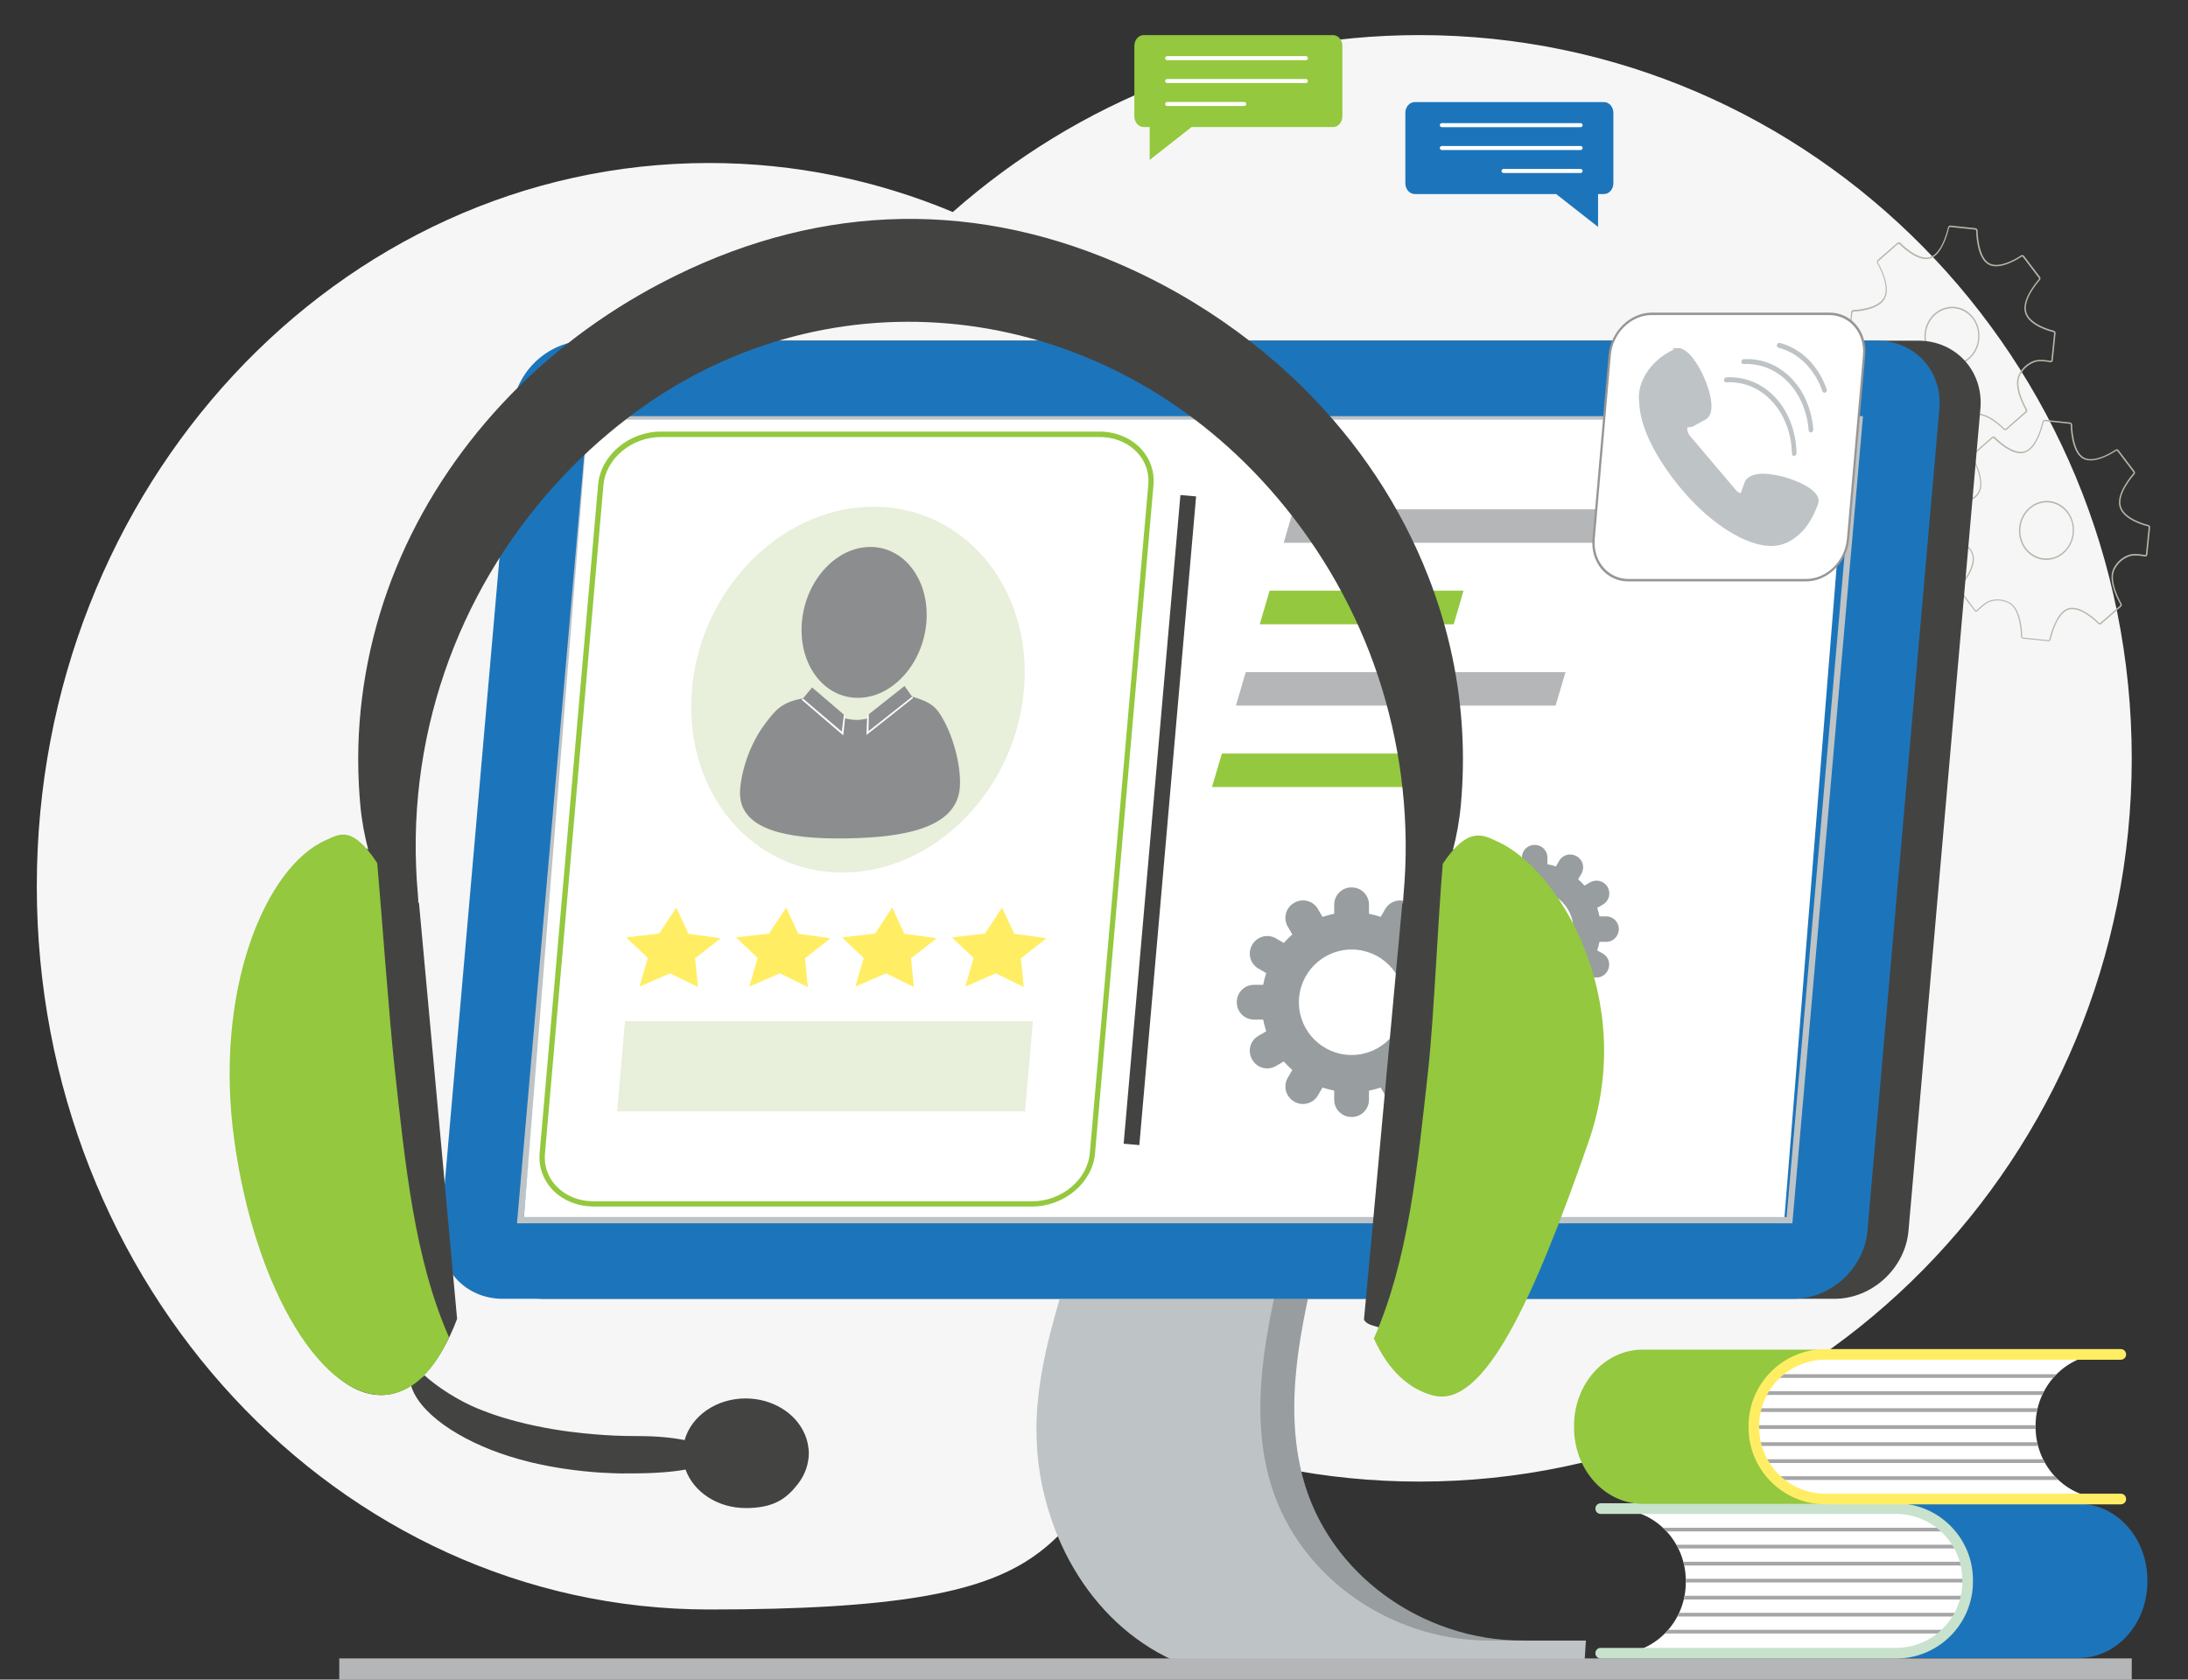 <?xml version="1.0" encoding="UTF-8"?>
<svg id="Layer_1" data-name="Layer 1" xmlns="http://www.w3.org/2000/svg" xmlns:xlink="http://www.w3.org/1999/xlink" version="1.1" viewBox="0 0 2057.3 1579.6">
  <rect x="0" y="0" width="2057.3" height="1579.6" fill="#333333" stroke="none"/>
  <defs>
    <style>
      .cls-1 {
        fill: #f6f6f7;
      }

      .cls-1, .cls-2, .cls-3, .cls-4, .cls-5, .cls-6, .cls-7, .cls-8, .cls-9, .cls-10, .cls-11, .cls-12, .cls-13, .cls-14, .cls-15 {
        stroke-width: 0px;
      }

      .cls-2 {
        fill: #b5b6b8;
      }

      .cls-3 {
        fill: #a6a6a8;
      }

      .cls-16 {
        clip-path: url(#clippath);
      }

      .cls-17, .cls-11 {
        fill: #fff;
      }

      .cls-18 {
        clip-path: url(#clippath-1);
      }

      .cls-4 {
        fill: #94c83e;
      }

      .cls-5 {
        fill: #1c75bb;
      }

      .cls-6 {
        fill: #434442;
      }

      .cls-7 {
        fill: #ffee64;
      }

      .cls-8 {
        fill: #8c8d8f;
      }

      .cls-9 {
        fill: #989da0;
      }

      .cls-10 {
        fill: #b0b9a8;
      }

      .cls-19 {
        display: none;
      }

      .cls-12 {
        fill: #e8efda;
      }

      .cls-13 {
        fill: #979695;
      }

      .cls-14 {
        fill: #c8e2cd;
      }

      .cls-15 {
        fill: #bec3c6;
      }
    </style>
    <clipPath id="clippath">
      <path class="cls-11" d="M1585.1,1486.7v1.4c0,34.4-25.1,62.8-57.5,66.8h257.2c36.1,0,65.3-30.1,65.3-67.3v-1.4c0-37.2-29.2-67.3-65.3-67.3h-260.3v.7c33.9,2.5,60.6,31.6,60.6,67.1Z"/>
    </clipPath>
    <clipPath id="clippath-1">
      <path class="cls-11" d="M1914,1342v-1.4c0-34.4,25.1-62.8,57.5-66.8h-257.2c-36.1,0-65.3,30.1-65.3,67.3v1.4c0,37.2,29.2,67.3,65.3,67.3h260.3v-.7c-33.9-2.5-60.6-31.6-60.6-67.1Z"/>
    </clipPath>
  </defs>
  <path class="cls-1" d="M1334.7,33c-167.9,0-321.3,62.7-438.8,166.4-71-29.7-148.3-46.1-229.1-46.1-349.2,0-632.2,304.5-632.2,680.2s283.1,680.2,632.2,680.2,306.1-64,417.5-169.5c77.4,31.7,161.9,49.2,250.4,49.2,369.9,0,669.7-304.5,669.7-680.2S1704.6,33,1334.7,33Z"/>
  <path class="cls-10" d="M1994.7,570.1c0,.1-.2.3-.3.4l-18.8,16.4c-.8.6-2,.5-2.7-.2-.2-.2-16.4-17-28-13.3-3.4,1.1-6.6,4.1-9.5,8.9-4.9,8.2-7.2,18.9-7.2,19-.2,1-1.2,1.8-2.1,1.8l-24-2.5c-1-.2-1.8-1.1-1.8-2.2,0-.2-.3-24.6-10.8-30.7-5.6-3.2-12.1-3.9-18.2-1.9-4.9,1.6-11.8,8.8-11.9,8.9-.4.4-.8.6-1.3.6-.5,0-1-.2-1.3-.6l-15.2-19.9c-.6-.9-.5-2.2.2-2.9,0,0,4.1-4.5,7.6-10.4,3.3-5.4,6.8-13.3,5-19.7h0c-3.4-12.5-25.6-17.6-25.8-17.7-1-.2-1.7-1.2-1.7-2.3l2.6-25.7c.2-1.2,1.1-1.9,2.1-1.9.2,0,23-.5,28.8-11.9,5.8-11.4-6.3-31.9-6.4-32.1-.5-.9-.4-2.2.3-2.9l18.8-16.4c.8-.6,2-.5,2.7.2.2.2,16.4,17.1,28,13.3,3.4-1.1,6.6-4.1,9.5-8.9,4.9-8.2,7.2-18.8,7.2-18.9.2-1,1.2-1.8,2.1-1.8l24,2.5c1,.2,1.8,1.2,1.8,2.2,0,.2.2,24.6,10.8,30.7,10.6,6.1,29.8-7.1,30-7.3.8-.6,2-.4,2.7.3l15.2,20c.6.9.5,2.2-.2,2.9,0,0-4.1,4.5-7.7,10.5-3.3,5.4-6.8,13.2-5,19.6,3.4,12.3,25.6,17.5,25.8,17.5,1,.2,1.7,1.2,1.7,2.3l-2.6,25.7c-.2,1.2-1.2,1.9-2.2,1.7,0,0-9.4-1.9-14.3-.3-6.1,2-11.2,6.4-14.3,12.5-5.8,11.4,6.4,31.9,6.5,32.1.4.7.4,1.7,0,2.5ZM1934.4,581.6c3-5,6.4-8.2,10.1-9.4,12.2-4,28.5,12.9,29.2,13.6.3.3.8.3,1.2,0l18.7-16.4s0,0,0-.1c.2-.3.2-.8,0-1.1-.5-.9-12.6-21.3-6.5-33.4,3.2-6.4,8.6-11.1,15-13.1,5.2-1.7,14.5.2,14.9.3.3,0,.7-.2.7-.5l2.6-25.6c0-.4-.3-.8-.7-.9-.9-.2-23.1-5.4-26.7-18.4-1.5-5.5.2-12.5,5.2-20.7,3.6-6.1,7.8-10.6,7.8-10.7.3-.3.3-.9,0-1.2l-15.1-19.9c-.2-.3-.8-.3-1.1-.1-.8.6-20.1,13.7-31.3,7.3-11.2-6.4-11.4-30.8-11.4-31.8,0-.4-.4-.9-.7-.9l-23.9-2.5c-.3,0-.8.4-.9.8,0,.1-2.3,11-7.4,19.4-3,5-6.4,8.2-10.2,9.4-12.2,4-28.5-12.9-29.2-13.6-.3-.3-.8-.3-1.2,0l-18.7,16.4s0,0,0,.1c-.2.3-.2.8,0,1.1.5.9,12.6,21.4,6.5,33.4-6.1,12-28.9,12.5-29.8,12.6-.4,0-.8.4-.9.8l-2.6,25.6c0,.4.3.8.7.9.9.2,23.1,5.4,26.7,18.5l-.5.3.6-.2c1.5,5.5-.2,12.5-5.2,20.8-3.6,6-7.8,10.6-7.8,10.6-.3.3-.3.9,0,1.2l15.1,19.9c0,0,.2.2.4.2.2,0,.3,0,.5-.2.3-.3,7.2-7.5,12.4-9.2,6.4-2.1,13.2-1.4,19.1,2,11.2,6.4,11.4,30.7,11.4,31.8,0,.4.4.9.8.9l23.9,2.5c.3,0,.8-.4.9-.8,0-.1,2.3-11,7.4-19.4ZM1946,513.7c-3.4,5.6-8.5,9.8-14.5,11.7-13.7,4.5-28.1-3.8-32.1-18.5-2.1-7.7-1-16.1,3.1-22.9,3.4-5.6,8.5-9.7,14.5-11.7,13.7-4.5,28.1,3.8,32.1,18.5,2.1,7.7,1,16.1-3.1,22.9ZM1903.6,484.7c-3.9,6.5-5,14.5-3,21.8,3.8,13.9,17.6,21.8,30.6,17.6,5.7-1.8,10.6-5.8,13.8-11.1,3.9-6.5,5-14.5,3-21.8-3.8-13.9-17.6-21.8-30.6-17.6-5.7,1.8-10.6,5.8-13.8,11.1Z"/>
  <path class="cls-10" d="M1905.8,387.4c0,.1-.2.3-.3.4l-18.8,16.4c-.8.6-2,.5-2.7-.2-.2-.2-16.4-17-28-13.3-3.4,1.1-6.6,4.1-9.5,8.9-4.9,8.2-7.2,18.9-7.2,19-.2,1-1.2,1.8-2.1,1.8l-24-2.5c-1-.2-1.8-1.1-1.8-2.2,0-.2-.3-24.6-10.8-30.7-5.6-3.2-12.1-3.9-18.2-1.9-4.9,1.6-11.8,8.8-11.9,8.9-.4.4-.8.6-1.3.6-.5,0-1-.2-1.3-.6l-15.2-19.9c-.6-.9-.5-2.2.2-2.9,0,0,4.1-4.5,7.6-10.4,3.3-5.4,6.8-13.3,5-19.7h0c-3.4-12.5-25.6-17.6-25.8-17.7-1-.2-1.7-1.2-1.7-2.3l2.6-25.7c.2-1.2,1.1-1.9,2.1-1.9.2,0,23-.5,28.8-11.9,5.8-11.4-6.3-31.9-6.4-32.1-.5-.9-.4-2.2.3-2.9l18.8-16.4c.8-.6,2-.5,2.7.2.2.2,16.4,17.1,28,13.3,3.4-1.1,6.6-4.1,9.5-8.9,4.9-8.2,7.2-18.8,7.2-18.9.2-1,1.2-1.8,2.1-1.8l24,2.5c1,.2,1.8,1.2,1.8,2.2,0,.2.2,24.6,10.8,30.7,10.6,6.1,29.8-7.1,30-7.3.8-.6,2-.4,2.7.3l15.2,20c.6.9.5,2.2-.2,2.9,0,0-4.1,4.5-7.7,10.5-3.3,5.4-6.8,13.2-5,19.6,3.4,12.3,25.6,17.5,25.8,17.5,1,.2,1.7,1.2,1.7,2.3l-2.6,25.7c-.2,1.2-1.2,1.9-2.2,1.7,0,0-9.5-1.9-14.3-.3-6.1,2-11.2,6.4-14.3,12.5-5.8,11.4,6.4,31.9,6.5,32.1.4.7.4,1.7,0,2.5ZM1845.5,399c3-5,6.4-8.2,10.1-9.4,12.2-4,28.5,12.9,29.2,13.6.3.3.8.3,1.2,0l18.7-16.4s0,0,0-.1c.2-.3.2-.8,0-1.1-.5-.9-12.6-21.3-6.5-33.4,3.2-6.4,8.6-11.1,15-13.1,5.2-1.7,14.5.2,14.9.3.3,0,.7-.2.7-.5l2.6-25.6c0-.4-.3-.8-.7-.9-.9-.2-23.1-5.4-26.7-18.4-1.5-5.5.2-12.5,5.2-20.7,3.6-6.1,7.8-10.6,7.8-10.7.3-.3.3-.9,0-1.2l-15.1-19.9c-.2-.3-.8-.3-1.1-.1-.8.6-20.1,13.7-31.3,7.3-11.2-6.4-11.4-30.8-11.4-31.8,0-.4-.4-.9-.7-.9l-23.9-2.5c-.3,0-.8.4-.9.8,0,.1-2.3,11-7.4,19.4-3,5-6.4,8.2-10.2,9.4-12.2,4-28.5-12.9-29.2-13.6-.3-.3-.8-.3-1.2,0l-18.7,16.4s0,0,0,.1c-.2.3-.2.8,0,1.1.5.9,12.6,21.4,6.5,33.4-6.1,12-28.9,12.5-29.8,12.6-.4,0-.8.4-.9.8l-2.6,25.6c0,.4.3.8.7.9.9.2,23.1,5.4,26.7,18.5l-.5.3.6-.2c1.5,5.5-.2,12.5-5.2,20.8-3.6,6-7.8,10.6-7.8,10.6-.3.3-.3.9,0,1.2l15.1,19.9c0,0,.2.2.4.2.2,0,.3,0,.5-.2.3-.3,7.2-7.5,12.4-9.2,6.4-2.1,13.2-1.4,19.1,2,11.2,6.4,11.4,30.7,11.4,31.8,0,.4.4.9.8.9l23.9,2.5c.3,0,.8-.4.9-.8,0-.1,2.3-11,7.4-19.4ZM1857.1,331.1c-3.4,5.6-8.5,9.8-14.5,11.7-13.7,4.5-28.1-3.8-32.1-18.5-2.1-7.7-1-16.1,3.1-22.9,3.4-5.6,8.5-9.7,14.5-11.7,13.7-4.5,28.1,3.8,32.1,18.5,2.1,7.7,1,16.1-3.1,22.9ZM1814.7,302.1c-3.9,6.5-5,14.5-3,21.8,3.8,13.9,17.6,21.8,30.6,17.6,5.7-1.8,10.6-5.8,13.8-11.1,3.9-6.5,5-14.5,3-21.8-3.8-13.9-17.6-21.8-30.6-17.6-5.7,1.8-10.6,5.8-13.8,11.1Z"/>
  <g>
    <path class="cls-6" d="M511.2,1221.5h1213.7c35.3,0,66.5-28.6,69.6-64l67.6-773.1c3.1-35.3-23-64-58.4-64H590c-35.3,0-66.5,28.6-69.6,64l-67.6,773.1c-3.1,35.3,23,64,58.4,64Z"/>
    <path class="cls-9" d="M1006.4,1345.5c-.1-65.7,23.7-126.7,43.1-194.8,27.3-96.2,50.7-193.4,76.2-290h181.1c-18.5,88.8-37.1,177.6-55.6,266.4-17.5,84-48.8,175.3-26.5,261.3,23.9,92,112.8,154.5,206.7,154.5l41.7.8,11.1,29.6s-267.8,5.5-268.2,5.5c-93.8,0-166-63.5-195.4-149.8-10-29.1-14-56.7-14-83.5Z"/>
    <path class="cls-15" d="M974.5,1345.5c-.1-65.7,23.7-126.7,43.1-194.8,27.3-96.2,50.7-193.4,76.2-290h181.1c-18.5,88.8-37.1,177.6-55.6,266.4-17.5,84-48.8,175.3-26.5,261.3,23.9,92,112.8,154.5,206.7,154.5h91.7l-2.4,35.9h-304.8c-93.8,0-166-63.5-195.4-149.8-10-29.1-14-56.7-14-83.5Z"/>
    <path class="cls-5" d="M472.6,1221.5h1213.7c35.3,0,66.5-28.6,69.6-64l67.6-773.1c3.1-35.3-23-64-58.4-64H551.5c-35.3,0-66.5,28.6-69.6,64l-67.6,773.1c-3.1,35.3,23,64,58.4,64Z"/>
    <path class="cls-15" d="M1685.3,1150.5H486.1l66.4-759.1h1199.2l-66.4,759.1ZM492.6,1144.6h1187.3l65.4-747.3H557.9l-65.4,747.3Z"/>
    <polygon class="cls-11" points="492.6 1144.6 552.7 394.7 1738 394.7 1677.9 1144.6 492.6 1144.6"/>
    <rect class="cls-6" x="784.1" y="763.6" width="612.4" height="14.8" transform="translate(227.5 1790.2) rotate(-85)"/>
    <g>
      <path class="cls-9" d="M1362.6,926.2h-8.6c-.7-3.8-1.7-7.4-2.9-11l7.4-4.3c7.8-4.5,10.4-14.4,5.9-22.2l-.2-.3c-4.5-7.8-14.4-10.4-22.2-5.9l-7.4,4.3c-2.5-2.8-5.2-5.5-8-8l4.3-7.4c4.5-7.8,1.8-17.7-5.9-22.2l-.3-.2c-7.8-4.5-17.7-1.8-22.2,5.9l-4.3,7.4c-3.6-1.2-7.2-2.2-11-2.9v-8.6c0-9-7.3-16.2-16.2-16.2h-.3c-9,0-16.2,7.3-16.2,16.2v8.6c-3.8.7-7.4,1.7-11,2.9l-4.3-7.4c-4.5-7.8-14.4-10.4-22.2-5.9l-.3.2c-7.8,4.5-10.4,14.4-5.9,22.2l4.3,7.4c-2.8,2.5-5.5,5.2-8,8l-7.4-4.3c-7.8-4.5-17.7-1.8-22.2,5.9l-.2.3c-4.5,7.8-1.8,17.7,5.9,22.2l7.4,4.3c-1.2,3.6-2.2,7.2-2.9,11h-8.6c-9,0-16.2,7.3-16.2,16.2v.3c0,9,7.3,16.2,16.2,16.2h8.6c.7,3.8,1.7,7.4,2.9,11l-7.4,4.3c-7.8,4.5-10.4,14.4-5.9,22.2l.2.3c4.5,7.8,14.4,10.4,22.2,5.9l7.4-4.3c2.5,2.8,5.2,5.5,8,8l-4.3,7.4c-4.5,7.8-1.8,17.7,5.9,22.2l.3.2c7.8,4.5,17.7,1.8,22.2-5.9l4.3-7.4c3.6,1.2,7.2,2.2,11,2.9v8.6c0,9,7.3,16.2,16.2,16.2h.3c9,0,16.2-7.3,16.2-16.2v-8.6c3.8-.7,7.4-1.7,11-2.9l4.3,7.4c4.5,7.8,14.4,10.4,22.2,5.9l.3-.2c7.8-4.5,10.4-14.4,5.9-22.2l-4.3-7.4c2.8-2.5,5.5-5.2,8-8l7.4,4.3c7.8,4.5,17.7,1.8,22.2-5.9l.2-.3c4.5-7.8,1.8-17.7-5.9-22.2l-7.4-4.3c1.2-3.6,2.2-7.2,2.9-11h8.6c9,0,16.2-7.3,16.2-16.2v-.3c0-9-7.3-16.2-16.2-16.2ZM1270.9,993.5c-28.1,0-50.9-22.8-50.9-50.9s22.8-50.9,50.9-50.9,50.9,22.8,50.9,50.9-22.8,50.9-50.9,50.9Z"/>
      <path class="cls-9" d="M1270.9,994.8c-28.8,0-52.2-23.4-52.2-52.2s23.4-52.2,52.2-52.2,52.2,23.4,52.2,52.2-23.4,52.2-52.2,52.2ZM1270.9,893c-27.3,0-49.6,22.2-49.6,49.6s22.2,49.6,49.6,49.6,49.6-22.2,49.6-49.6-22.2-49.6-49.6-49.6Z"/>
    </g>
    <g>
      <g>
        <path class="cls-9" d="M1510.2,861.8h-6.3c-.5-2.8-1.3-5.4-2.1-8l5.4-3.1c5.7-3.3,7.7-10.6,4.4-16.3v-.2c-3.4-5.7-10.7-7.7-16.4-4.4l-5.4,3.1c-1.8-2.1-3.8-4.1-5.9-5.9l3.1-5.4c3.3-5.7,1.3-13-4.4-16.3h-.2c-5.7-3.4-13-1.5-16.3,4.2l-3.1,5.4c-2.6-.9-5.3-1.6-8-2.1v-6.3c0-6.6-5.3-11.9-11.9-11.9h-.2c-6.6,0-11.9,5.3-11.9,11.9v6.3c-2.8.5-5.4,1.3-8,2.1l-3.1-5.4c-3.3-5.7-10.6-7.7-16.3-4.4h-.2c-5.7,3.4-7.7,10.7-4.4,16.4l3.1,5.4c-2.1,1.8-4.1,3.8-5.9,5.9l-5.4-3.1c-5.7-3.3-13-1.3-16.3,4.4v.2c-3.4,5.7-1.5,13,4.2,16.3l5.4,3.1c-.9,2.6-1.6,5.3-2.1,8h-6.3c-6.6,0-11.9,5.3-11.9,11.9v.2c0,6.6,5.3,11.9,11.9,11.9h6.3c.5,2.8,1.3,5.4,2.1,8l-5.4,3.1c-5.7,3.3-7.7,10.6-4.4,16.3v.2c3.4,5.7,10.7,7.7,16.4,4.4l5.4-3.1c1.8,2.1,3.8,4.1,5.9,5.9l-3.1,5.4c-3.3,5.7-1.3,13,4.4,16.3h.2c5.7,3.4,13,1.5,16.3-4.2l3.1-5.4c2.6.9,5.3,1.6,8,2.1v6.3c0,6.6,5.3,11.9,11.9,11.9h.2c6.6,0,11.9-5.3,11.9-11.9v-6.3c2.8-.5,5.4-1.3,8-2.1l3.1,5.4c3.3,5.7,10.6,7.7,16.3,4.4h.2c5.7-3.4,7.7-10.7,4.4-16.4l-3.1-5.4c2.1-1.8,4.1-3.8,5.9-5.9l5.4,3.1c5.7,3.3,13,1.3,16.3-4.4v-.2c3.4-5.7,1.5-13-4.2-16.3l-5.4-3.1c.9-2.6,1.6-5.3,2.1-8h6.3c6.6,0,11.9-5.3,11.9-11.9v-.2c0-6.6-5.3-11.9-11.9-11.9ZM1443,911.2c-20.6,0-37.3-16.7-37.3-37.3s16.7-37.3,37.3-37.3,37.3,16.7,37.3,37.3-16.7,37.3-37.3,37.3Z"/>
        <path class="cls-9" d="M1443,911.4c-20.7,0-37.5-16.8-37.5-37.5s16.8-37.5,37.5-37.5,37.5,16.8,37.5,37.5-16.8,37.5-37.5,37.5ZM1443,836.8c-20.5,0-37.1,16.6-37.1,37.1s16.6,37.1,37.1,37.1,37.1-16.6,37.1-37.1-16.6-37.1-37.1-37.1Z"/>
      </g>
      <path class="cls-9" d="M1443,912.1c-21.1,0-38.3-17.2-38.3-38.3s17.2-38.3,38.3-38.3,38.3,17.2,38.3,38.3-17.2,38.3-38.3,38.3ZM1443,837.5c-20,0-36.4,16.3-36.4,36.4s16.3,36.4,36.4,36.4,36.4-16.3,36.4-36.4-16.3-36.4-36.4-36.4Z"/>
    </g>
    <g>
      <polygon class="cls-2" points="1581.5 510.5 1207 510.5 1216.2 479 1590.8 479 1581.5 510.5"/>
      <polygon class="cls-4" points="1366.9 587.1 1184.5 587.1 1193.8 555.5 1376.1 555.5 1366.9 587.1"/>
      <polygon class="cls-2" points="1462.7 663.6 1162.1 663.6 1171.3 632.1 1472 632.1 1462.7 663.6"/>
      <polygon class="cls-4" points="1341.7 740.2 1139.6 740.2 1148.9 708.7 1350.9 708.7 1341.7 740.2"/>
    </g>
  </g>
  <rect class="cls-2" x="319" y="1559.7" width="1685.4" height="20.9"/>
  <g>
    <g>
      <g>
        <path class="cls-11" d="M1698.2,545.7h-167.1c-19.9,0-34.5-17.4-32.7-38.8l15.1-172.8c1.9-21.4,19.5-38.8,39.5-38.8h167.1c19.9,0,34.5,17.4,32.7,38.8l-15.1,172.8c-1.9,21.4-19.5,38.8-39.5,38.8Z"/>
        <path class="cls-13" d="M1698.1,546.8h-167.1c-20.5,0-35.6-17.9-33.6-40l15.1-172.8c1.9-22.1,20.2-40,40.6-40h167.1c20.5,0,35.6,17.9,33.6,40l-15.1,172.8c-1.9,22.1-20.2,40-40.6,40ZM1552.9,296.3c-19.3,0-36.5,16.9-38.3,37.7l-15.1,172.8c-1.8,20.8,12.4,37.7,31.7,37.7h167.1c19.3,0,36.5-16.9,38.3-37.7l15.1-172.8c1.8-20.8-12.4-37.7-31.7-37.7h-167.1Z"/>
      </g>
      <path class="cls-15" d="M1574,328.5l-4,2.2c-.1,0-.3.2-.5.3-6,3.2-10.4,6.7-15.3,11.9-3.2,3.4-5.8,7.1-7.9,11-4.3,7.9-6.1,16.4-5,23.9.3,22.8,15.2,53.3,40.9,83.6,24.2,28.5,53.6,48.3,76.7,51.6,2.3.3,4.4.5,6.4.5h0c7.1,0,13.6-1.9,19.8-5.9,9.7-6.2,16.6-14.9,22.2-28.2,0-.2.2-.4.3-.7l.9-2.3c.4-1,.7-1.8.7-1.8,0-.2.1-.3.2-.5,1.9-5-.8-10.1-7.9-15-5.3-3.7-12.9-7.1-21.2-9.7-8.3-2.5-16.5-3.9-23.2-3.9s-14.6,2.6-16.5,7.7c0,0-.8,2.1-1.7,4.6,0,.1-.1.3-.1.4l-2.1,5.7c-1.8-.5-3.3-1.5-4.5-3l-43.4-51.2c-1.7-2.1-2.5-4.8-2.3-7.7.3,0,.7-.2,1-.3,1.8.2,3.4-.1,4.6-.8l7.3-4c2-1.1,3.6-2,3.8-2.1.2,0,.4-.2.5-.3,9.7-5.3,5.1-25-1.7-40.2-2-4.5-12.7-26.9-24.1-26.9s-2.8.3-4,1c0,0-.1,0-.2.1Z"/>
    </g>
    <g>
      <path class="cls-15" d="M1702.6,406.7c-1,0-1.9-.8-2-1.9-2.9-37.3-29.2-64.1-61.2-62.4-1.2,0-2.1-.9-2.1-2.2,0-1.3,1.1-2.4,2.3-2.4,34.1-1.9,62.3,26.5,65.4,66.2,0,1.3-.8,2.5-2,2.7-.1,0-.3,0-.4,0Z"/>
      <path class="cls-15" d="M1715.4,369.3c-.8,0-1.6-.5-1.8-1.3-7.2-20.8-22.6-36.2-41.4-41-1.1-.3-1.7-1.5-1.4-2.8.4-1.3,1.6-2,2.7-1.7,20,5.2,36.5,21.5,44.1,43.6.4,1.2-.2,2.5-1.3,3.1-.3.1-.6.2-.9.2Z"/>
      <path class="cls-15" d="M1686.9,428.9c-1.1,0-1.9-.9-2-2.1-.9-39.7-28.1-69.2-61.8-67.2-1.2,0-2.1-.9-2.1-2.2,0-1.3,1.1-2.4,2.3-2.5,35.9-2.1,65,29.1,65.9,71.3,0,1.3-.9,2.4-2.1,2.6,0,0-.2,0-.3,0Z"/>
    </g>
  </g>
  <g>
    <g>
      <path class="cls-6" d="M586.3,1385.7c2.6,0,5.2,0,7.8,0,21.7,0,38.3-1.4,50.5-3.6,7.5,21,30,36.2,56.6,36.2s38.4-9,49-22.6c3.3-4.2,5.9-8.9,7.7-14,1-2.8,1.6-5.6,2.1-8.5.3-2.1.5-4.3.5-6.5s-.1-3-.3-4.5c-.6-6-2.4-11.7-5.2-16.9-4.4-8.3-11.2-15.5-19.8-20.7-9.6-5.9-21.4-9.4-34.1-9.4-27.8,0-51.1,16.7-57.4,39.2-11.3-2.3-25.9-3.8-43.5-3.8s-28-.6-41.4-1.7c-7.4-.6-14.8-1.4-21.9-2.3-.1,0-.2,0-.3,0-23.3-3-45-7.7-64.3-13.6-.9-.3-1.9-.6-2.8-.9-7-2.2-13.6-4.7-19.9-7.2-19.3-7.9-39.1-21-50.4-31.4-3.3,2.9-9.6,6-13.1,8.1,6.6,26.7,45.7,53.1,92.1,67.8,6.3,2,12.7,3.8,19.5,5.5.8.2,1.7.4,2.5.6,19.9,4.7,41.8,8,64.9,9.5,0,0,.2,0,.2,0,6.9.4,13.8.7,20.9.8Z"/>
      <path class="cls-6" d="M1484.1,1062.7c1.5-16.3,2.3-32.2,2.5-47.8.6-49.3-5-94.4-15.6-130.8-.4-1.5-.9-2.9-1.3-4.3-7.8-25.4-18-46.4-30.2-61.5-.4-.5-.8-1-1.2-1.5-12-14.3-25.9-23-41.1-24.4-10.5-1-20.9,1.5-31.1,7,3.4-12.8,6.1-27.1,7.5-42.6,4.3-47.1,1.4-93.3-7.8-137.8-5.5-26.4-13.2-52.2-23-77.2-25.7-65.7-65.7-125.7-116.8-176.5-30.5-30.3-65-57.2-102.7-80.3-1.4-.8-2.7-1.7-4.1-2.5-22.2-13.3-45.1-25-68.7-35.1-143.5-61.7-290-54-428.7,18.7-55.5,29-106.8,67.5-150.3,114.3-41.3,44.5-75.6,96.6-99.1,154-23.1,56.4-35.5,117.5-35.6,179,0,8.6.2,17.3.7,26,.3,5.6.7,11.3,1.2,17,1.4,15.5,4.1,29.7,7.5,42.6-8.8-4.7-17.7-7.2-26.7-7.2-1.5,0-2.9,0-4.4.2-3,.3-5.9.9-8.8,1.7-56,16-90.6,132.1-78.1,268.6,13.2,143.6,73.4,255.3,134.5,249.5,7.6-.7,14.8-3.3,21.6-7.3,3.5-2.1,6.9-4.6,10.2-7.5,6-5.3,11.6-11.9,16.8-19.7,3.7-5.5,7.1-11.6,10.4-18.2.4-.7.7-1.4,1.1-2.2,2.5-5.2,4.8-10.7,7-16.5l-5.2-56.9-1.4-15.6-21.1-230.1-8.1-88.2c-.1-.2-.3-.4-.4-.7-.1-.2-.2-.4-.3-.5,0-1.9-.1-3.9-.3-6.2-13.4-146.6,37.1-284.5,128.7-385.9,20.6-22.9,43.4-43.9,67.9-62.7,181.6-139.4,428.4-115.1,588.2,49,44.2,45.4,80.3,99.6,105.2,159.3,24.7,59.4,38,123.9,38.7,188.9.2,17.1-.5,34.3-2.1,51.7-.2,2.3-.3,4.3-.3,6.2-.3.4-.5.8-.8,1.2l-4.2,45.9-.3,2.8-24.7,269.1-1.7,18.1-4.3,46.7-.8,8.4c2.9,7.7,21.5,6.5,24.9,13.2,15.1,29.5,17.2,27.9,40,30,6.6.6,9.5,2,16,0,.9-.3,7.5,25.5,8.4,25.2.3,0,3.3-25.1,3.6-25.2,33.8-12.7,38.6-45.2,60-110,.2-.6,13.8-31.4,14-32,11.6-35.6,30.6-35.3,34.6-79.3Z"/>
    </g>
    <path class="cls-4" d="M371,1004.1c-5.2-47.9-12-143.7-16.3-192.4-23.9-36.3-35.9-27-48.2-21.6-57,25-105.7,141.4-86.2,282.5,19.5,141.2,84.9,248.1,145.9,238.8,23-3.5,42.2-23.1,56-53.7-32.4-73.5-41-160.9-51.2-253.6Z"/>
    <path class="cls-4" d="M1343,1005.2c5.2-47.9,9.3-144.1,13.6-192.8,23.9-36.3,38.6-26.7,50.9-21.2,57,25,133,147.9,86.2,282.5-51.5,148.1-98.2,250.9-145.9,238.8-22.6-5.8-42.2-23.1-56-53.7,32.4-73.5,41-160.9,51.2-253.6Z"/>
  </g>
  <g>
    <g>
      <path class="cls-11" d="M970.5,1132.2h-412.2c-29,0-50.6-21.3-48.3-47.5l55-628.8c2.3-26.2,27.7-47.5,56.6-47.5h412.2c29,0,50.6,21.3,48.3,47.5l-55,628.8c-2.3,26.2-27.7,47.5-56.6,47.5Z"/>
      <path class="cls-4" d="M970.5,1134.7h-412.2c-15.5,0-29.8-6-39.4-16.4-8.5-9.3-12.6-21.3-11.5-33.8l55-628.8c2.4-27.4,28.9-49.8,59.1-49.8h412.2c15.5,0,29.8,6,39.4,16.4,8.5,9.3,12.6,21.3,11.5,33.8l-55,628.8c-2.4,27.4-28.9,49.8-59.1,49.8ZM621.6,411c-27.7,0-52,20.3-54.2,45.2l-55,628.8c-1,11.1,2.6,21.8,10.2,30,8.6,9.4,21.6,14.8,35.7,14.8h412.2c27.7,0,52-20.3,54.2-45.2l55-628.8c1-11.1-2.6-21.8-10.2-30-8.6-9.4-21.6-14.8-35.7-14.8h-412.2Z"/>
    </g>
    <g>
      <path class="cls-12" d="M963,646.1c-6.9,95-82.4,173.1-168.7,174.5-86.3,1.4-150.7-74.5-143.9-169.5,6.9-95,82.4-173.1,168.7-174.5,86.3-1.4,150.7,74.5,143.9,169.5Z"/>
      <path class="cls-8" d="M871.1,584.4c-2.8,39.2-31.4,71.4-63.7,71.9-32.4.5-56.3-30.8-53.5-70,2.8-39.2,31.4-71.4,63.7-71.9,32.4-.5,56.3,30.8,53.5,70Z"/>
      <path class="cls-8" d="M902.5,740.4c-2.7,37.4-49.6,47.2-106.7,48.1-57.1.9-102.6-8.5-99.9-45.8,1.2-17.1,8.7-42.3,23.2-61.6,9.8-13.1,15.6-20.6,35.8-24.3,0,0,29.2,20.2,50.8,20.3,19.4.1,52-22,52-22,18,5.6,22.7,9.3,30.1,23.2,10.4,19.5,15.9,45.1,14.7,62Z"/>
      <polygon class="cls-11" points="794.8 673.2 792.9 691.6 753.8 658.1 763.6 646.4 794.8 673.2"/>
      <polygon class="cls-8" points="793.5 672.1 791.5 688.1 754.9 656.9 763.6 646.5 793.5 672.1"/>
      <polygon class="cls-11" points="815.4 672.9 814.7 691.2 858.6 656.4 850.6 645 815.4 672.9"/>
      <polygon class="cls-8" points="816.9 671.7 816.6 687.7 857.7 655.2 850.5 645.1 816.9 671.7"/>
    </g>
    <g>
      <polygon class="cls-7" points="656.3 928.3 630 915.4 601.3 927.9 609.1 900.9 588.7 881.6 619.8 878 635.9 853.5 647.3 878.2 677.7 882.4 653.6 901.3 656.3 928.3"/>
      <polygon class="cls-7" points="759.6 928.3 733.3 915.4 704.6 927.9 712.4 900.9 692 881.6 723.1 878 739.2 853.5 750.6 878.2 781 882.4 756.9 901.3 759.6 928.3"/>
      <polygon class="cls-7" points="859.3 928.3 833 915.4 804.3 927.9 812.1 900.9 791.7 881.6 822.8 878 838.9 853.5 850.3 878.2 880.7 882.4 856.6 901.3 859.3 928.3"/>
      <polygon class="cls-7" points="962.6 928.3 936.3 915.4 907.6 927.9 915.4 900.9 895 881.6 926.1 878 942.2 853.5 953.6 878.2 984 882.4 959.9 901.3 962.6 928.3"/>
    </g>
    <polygon class="cls-12" points="963.8 1045.2 580.3 1045.2 587.7 960.4 971.2 960.4 963.8 1045.2"/>
  </g>
  <g>
    <g>
      <path class="cls-5" d="M1619.6,1559.3h335c35.6,0,64.5-32.1,64.5-71.8v-1.4c0-39.6-28.9-71.8-64.5-71.8h-335v145Z"/>
      <g>
        <path class="cls-17" d="M1585.1,1486.7v1.4c0,34.4-25.1,62.8-57.5,66.8h257.2c36.1,0,65.3-30.1,65.3-67.3v-1.4c0-37.2-29.2-67.3-65.3-67.3h-260.3v.7c33.9,2.5,60.6,31.6,60.6,67.1Z"/>
        <g class="cls-16">
          <g>
            <rect class="cls-3" x="1525.3" y="1532.8" width="329.8" height="3.5"/>
            <rect class="cls-3" x="1525.3" y="1516.8" width="329.8" height="3.5"/>
            <rect class="cls-3" x="1525.3" y="1500.8" width="329.8" height="3.5"/>
            <rect class="cls-3" x="1525.3" y="1484.8" width="329.8" height="3.5"/>
            <rect class="cls-3" x="1525.3" y="1468.8" width="329.8" height="3.5"/>
            <rect class="cls-3" x="1525.3" y="1452.8" width="329.8" height="3.5"/>
            <rect class="cls-3" x="1525.3" y="1436.8" width="329.8" height="3.5"/>
          </g>
        </g>
      </g>
      <path class="cls-14" d="M1505.1,1413.8h277.7c39.9,0,72.3,32.4,72.3,72.3v1.4c0,39.9-32.4,72.3-72.3,72.3h-277.7c-2.8,0-5-2.2-5-5s2.2-5,5-5h277.7c34.4,0,62.3-28,62.3-62.3v-1.4c0-34.4-28-62.3-62.3-62.3h-277.7c-2.8,0-5-2.2-5-5s2.2-5,5-5Z"/>
    </g>
    <g>
      <path class="cls-4" d="M1879.5,1269.3h-335c-35.6,0-64.5,32.1-64.5,71.8v1.4c0,39.6,28.9,71.8,64.5,71.8h335v-145Z"/>
      <g>
        <path class="cls-17" d="M1914,1342v-1.4c0-34.4,25.1-62.8,57.5-66.8h-257.2c-36.1,0-65.3,30.1-65.3,67.3v1.4c0,37.2,29.2,67.3,65.3,67.3h260.3v-.7c-33.9-2.5-60.6-31.6-60.6-67.1Z"/>
        <g class="cls-18">
          <g>
            <rect class="cls-3" x="1644" y="1292.4" width="329.8" height="3.5"/>
            <rect class="cls-3" x="1644" y="1308.4" width="329.8" height="3.5"/>
            <rect class="cls-3" x="1644" y="1324.4" width="329.8" height="3.5"/>
            <rect class="cls-3" x="1644" y="1340.4" width="329.8" height="3.5"/>
            <rect class="cls-3" x="1644" y="1356.4" width="329.8" height="3.5"/>
            <rect class="cls-3" x="1644" y="1372.4" width="329.8" height="3.5"/>
            <rect class="cls-3" x="1644" y="1388.4" width="329.8" height="3.5"/>
          </g>
        </g>
      </g>
      <path class="cls-7" d="M1994.1,1414.8h-277.7c-39.9,0-72.3-32.4-72.3-72.3v-1.4c0-39.9,32.4-72.3,72.3-72.3h277.7c2.8,0,5,2.2,5,5s-2.2,5-5,5h-277.7c-34.4,0-62.3,28-62.3,62.3v1.4c0,34.4,28,62.3,62.3,62.3h277.7c2.8,0,5,2.2,5,5s-2.2,5-5,5Z"/>
    </g>
  </g>
  <g class="cls-19">
    <path class="cls-6" d="M122.8,1410.6l-2.2-.2c.2-1.7,16-175.8-53.6-288.5l1.9-1.2c70,113.3,54.1,288.1,54,289.9Z"/>
    <path class="cls-6" d="M116.4,1411.8c-.3-.9-35.7-86.5-125.8-99.6l.3-2.2c91.4,13.3,127.2,100.1,127.6,101l-2.1.8Z"/>
    <path class="cls-6" d="M126.2,1411.8l-2.1-.8c.4-.9,36.2-87.7,127.6-101l.3,2.2c-90.2,13.1-125.5,98.7-125.8,99.6Z"/>
    <polygon class="cls-14" points="208.4 1436.3 200.8 1478.6 199.1 1488.1 194.3 1514.5 192.6 1524 186 1560.7 65 1560.7 58.4 1524 56.7 1514.5 51.9 1488.1 50.2 1478.6 42.6 1436.3 208.4 1436.3"/>
    <polygon class="cls-10" points="200.8 1478.6 199.1 1488.1 51.9 1488.1 50.2 1478.6 200.8 1478.6"/>
    <polygon class="cls-10" points="194.3 1514.5 192.6 1524 58.4 1524 56.7 1514.5 194.3 1514.5"/>
    <polygon class="cls-6" points="203.8 1462.1 208.4 1436.3 42.5 1436.3 47.2 1462.1 203.8 1462.1"/>
    <rect class="cls-14" x="33" y="1409.4" width="184.9" height="43.7"/>
    <g>
      <path class="cls-10" d="M165.5,1102.7c-8.4,40.6-27.9,76.7-62.5,99.7-.6-52.8,62.9-101.8,62.5-99.7Z"/>
      <path class="cls-6" d="M162.2,1107.5s-3.4,5.5-8.5,13.8c-2.6,4.1-5.6,8.9-8.8,14.1-3.2,5.1-6.7,10.6-10.1,16.1-3.5,5.5-7,10.9-10.2,16-3.3,5.1-6.4,9.9-9,13.9-5.3,8.1-8.9,13.5-8.9,13.5,0,0,3.4-5.5,8.5-13.8,2.6-4.1,5.6-8.9,8.8-14.1,3.2-5.1,6.7-10.6,10.1-16.1,3.5-5.5,7-10.9,10.2-16,3.3-5.1,6.4-9.9,9-13.9,5.3-8.1,8.9-13.5,8.9-13.5Z"/>
    </g>
    <g>
      <path class="cls-10" d="M196.1,1196.7c-14.5,37.7-39,68.9-76.2,84.7,7.7-51.2,77-86.7,76.2-84.7Z"/>
      <path class="cls-6" d="M192.1,1200.7s-4.2,4.7-10.4,11.7c-3.1,3.5-6.8,7.6-10.7,12-3.9,4.4-8.2,9-12.4,13.6-4.2,4.6-8.5,9.2-12.4,13.6-4,4.3-7.7,8.3-10.9,11.8-6.4,6.8-10.7,11.4-10.7,11.4,0,0,4.2-4.7,10.4-11.7,3.1-3.5,6.8-7.6,10.7-12,3.9-4.4,8.2-9,12.4-13.6,4.2-4.6,8.5-9.2,12.4-13.6,4-4.3,7.7-8.3,10.9-11.8,6.4-6.8,10.7-11.4,10.7-11.4Z"/>
    </g>
    <g>
      <path class="cls-10" d="M208.1,1280.3c-19.8,30.9-47.5,52.9-83.8,56.9,16.1-45.4,84.8-58.5,83.8-56.9Z"/>
      <path class="cls-6" d="M203.8,1282.9s-4.6,3.2-11.5,7.9c-3.5,2.4-7.5,5.1-11.8,8-4.3,2.9-9,6-13.6,9.1-4.6,3.1-9.3,6.2-13.6,9-4.4,2.9-8.4,5.5-11.9,7.8-7,4.5-11.7,7.5-11.7,7.5,0,0,4.6-3.2,11.5-7.9,3.5-2.4,7.5-5.1,11.8-8,4.3-2.9,9-6,13.6-9.1,4.6-3.1,9.3-6.2,13.6-9,4.4-2.9,8.4-5.5,11.9-7.8,7-4.5,11.7-7.5,11.7-7.5Z"/>
    </g>
    <g>
      <path class="cls-10" d="M252.5,1407.3c-34.3-9.9-62.1-29.7-74.9-62.7,47.2,2.3,76.7,63.3,74.9,62.7Z"/>
      <path class="cls-6" d="M248.9,1404s-4.2-3.4-10.4-8.5c-3.1-2.6-6.7-5.6-10.6-8.8l-12.1-10.2c-4.1-3.5-8.2-7-12-10.3-3.8-3.3-7.4-6.4-10.4-9-6-5.3-10.1-8.9-10.1-8.9,0,0,4.2,3.4,10.4,8.5,3.1,2.6,6.7,5.6,10.6,8.8,3.9,3.3,8,6.7,12.1,10.2,4.1,3.5,8.2,7,12,10.3,3.8,3.3,7.4,6.4,10.4,9,6,5.3,10.1,8.9,10.1,8.9Z"/>
    </g>
    <g>
      <path class="cls-10" d="M-22.1,1398.5c34.3-9.9,62.1-29.7,74.9-62.7-47.2,2.3-76.7,63.3-74.9,62.7Z"/>
      <path class="cls-6" d="M-18.5,1395.2s4.2-3.4,10.4-8.5c3.1-2.6,6.7-5.6,10.6-8.8,3.9-3.3,8-6.7,12.1-10.2,4.1-3.5,8.2-7,12-10.3,3.8-3.3,7.4-6.4,10.4-9,6-5.3,10.1-8.9,10.1-8.9,0,0-4.2,3.4-10.4,8.5-3.1,2.6-6.7,5.6-10.6,8.8-3.9,3.3-8,6.7-12.1,10.2-4.1,3.5-8.2,7-12,10.3-3.8,3.3-7.4,6.4-10.4,9-6,5.3-10.1,8.9-10.1,8.9Z"/>
    </g>
    <g>
      <path class="cls-10" d="M326.2,1373.6c-34.3-9.9-62.1-29.7-74.9-62.7,47.2,2.3,76.7,63.3,74.9,62.7Z"/>
      <path class="cls-6" d="M322.6,1370.3s-4.2-3.4-10.4-8.5c-3.1-2.6-6.7-5.6-10.6-8.8-3.9-3.3-8-6.7-12.1-10.2-4.1-3.5-8.2-7-12-10.3-3.8-3.3-7.4-6.4-10.4-9-6-5.3-10.1-8.9-10.1-8.9,0,0,4.2,3.4,10.4,8.5,3.1,2.6,6.7,5.6,10.6,8.8,3.9,3.3,8,6.7,12.1,10.2,4.1,3.5,8.2,7,12,10.3,3.8,3.3,7.4,6.4,10.4,9,6,5.3,10.1,8.9,10.1,8.9Z"/>
    </g>
    <g>
      <path class="cls-10" d="M346,1287.2c-28.2,21.8-60.6,32.6-94.8,23.5,29.7-36.7,96.3-24.7,94.8-23.5Z"/>
      <path class="cls-6" d="M341.2,1288.1s-5.2,1.3-13,3.4c-3.9,1-8.5,2.1-13.4,3.3-4.9,1.2-10.1,2.5-15.3,3.7-5.2,1.2-10.5,2.5-15.4,3.6-4.9,1.1-9.5,2.2-13.4,3.1-7.9,1.7-13.1,2.9-13.1,2.9,0,0,5.2-1.3,13-3.4,3.9-1,8.5-2.1,13.4-3.3,4.9-1.2,10.1-2.5,15.3-3.7,5.2-1.2,10.5-2.5,15.4-3.6,4.9-1.1,9.5-2.2,13.4-3.1,7.9-1.7,13.1-2.9,13.1-2.9Z"/>
    </g>
    <g>
      <path class="cls-10" d="M69.4,1026.1c14.3,32.7,16.8,66.8-.3,97.7-28.4-37.7-.4-99.4.3-97.7Z"/>
      <path class="cls-6" d="M69.2,1030.9s0,5.4,0,13.5c0,4,0,8.7,0,13.8,0,5,0,10.4-.1,15.8,0,5.4-.2,10.7-.2,15.8-.1,5-.2,9.7-.3,13.8-.2,8.1-.4,13.4-.4,13.4,0,0,0-5.4,0-13.5,0-4,0-8.7,0-13.8,0-5,0-10.4.1-15.8,0-5.4.2-10.7.2-15.8.1-5,.2-9.7.3-13.8.2-8.1.4-13.4.4-13.4Z"/>
    </g>
    <g>
      <path class="cls-10" d="M-9.4,1065.9c34.8,7.7,63.8,25.8,78.7,57.9-47.2.7-80.5-58.3-78.7-57.9Z"/>
      <path class="cls-6" d="M-5.6,1069s4.4,3.1,10.9,7.9c3.3,2.4,7.1,5.2,11.1,8.1,4,3,8.4,6.2,12.7,9.4,4.3,3.2,8.6,6.5,12.6,9.5,4,3.1,7.7,5.9,11,8.3,6.4,4.9,10.6,8.2,10.6,8.2,0,0-4.4-3.1-10.9-7.9-3.3-2.4-7.1-5.2-11.1-8.1-4-3-8.4-6.2-12.7-9.4-4.3-3.2-8.6-6.5-12.6-9.5-4-3.1-7.7-5.9-11-8.3-6.4-4.9-10.6-8.2-10.6-8.2Z"/>
    </g>
    <g>
      <path class="cls-10" d="M-81.2,1374.1c34.3-9.9,62.1-29.7,74.9-62.7-47.2,2.3-76.7,63.3-74.9,62.7Z"/>
      <path class="cls-6" d="M-77.6,1370.8s4.2-3.4,10.4-8.5c3.1-2.6,6.7-5.6,10.6-8.8,3.9-3.3,8-6.7,12.1-10.2,4.1-3.5,8.2-7,12-10.3,3.8-3.3,7.4-6.4,10.4-9,6-5.3,10.1-8.9,10.1-8.9,0,0-4.2,3.4-10.4,8.5-3.1,2.6-6.7,5.6-10.6,8.8-3.9,3.3-8,6.7-12.1,10.2-4.1,3.5-8.2,7-12,10.3-3.8,3.3-7.4,6.4-10.4,9-6,5.3-10.1,8.9-10.1,8.9Z"/>
    </g>
    <g>
      <path class="cls-10" d="M-101.2,1287.9c28.2,21.8,60.6,32.6,94.8,23.5-29.7-36.7-96.3-24.7-94.8-23.5Z"/>
      <path class="cls-6" d="M-96.5,1288.9s5.2,1.3,13,3.4c3.9,1,8.5,2.1,13.4,3.3,4.9,1.2,10.1,2.5,15.3,3.7,5.2,1.2,10.5,2.5,15.4,3.6,4.9,1.1,9.5,2.2,13.4,3.1,7.9,1.7,13.1,2.9,13.1,2.9,0,0-5.2-1.3-13-3.4-3.9-1-8.5-2.1-13.4-3.3-4.9-1.2-10.1-2.5-15.3-3.7-5.2-1.2-10.5-2.5-15.4-3.6-4.9-1.1-9.5-2.2-13.4-3.1-7.9-1.7-13.1-2.9-13.1-2.9Z"/>
    </g>
    <g>
      <path class="cls-10" d="M25.2,1151.6c17.8,40.6,46,75,86.7,93.9-11.4-54.4-87.6-96-86.7-93.9Z"/>
      <path class="cls-6" d="M29.7,1156.1s4.7,5.2,11.8,13c3.6,3.9,7.7,8.4,12.2,13.3,4.5,4.8,9.3,10,14.1,15.1,4.8,5.1,9.6,10.3,14.1,15.1,4.5,4.8,8.8,9.3,12.4,13.1,7.3,7.6,12.2,12.7,12.2,12.7,0,0-4.7-5.2-11.8-13-3.6-3.9-7.7-8.4-12.2-13.3-4.5-4.8-9.3-10-14.1-15.1-4.8-5.1-9.6-10.3-14.1-15.1-4.5-4.8-8.8-9.3-12.4-13.1-7.3-7.6-12.2-12.7-12.2-12.7Z"/>
    </g>
    <g>
      <path class="cls-10" d="M30,1250.7c23.9,28,54.1,50,90.1,58.6-22.3-39.3-91.4-60.1-90.1-58.6Z"/>
      <path class="cls-6" d="M34.6,1253.5s4.9,3.3,12.3,8.1c3.7,2.4,8.1,5.2,12.7,8.3,4.7,3,9.6,6.2,14.6,9.4,5,3.2,10,6.4,14.6,9.4,4.7,3,9.1,5.7,12.8,8.1,7.5,4.7,12.5,7.9,12.5,7.9,0,0-4.9-3.3-12.3-8.1-3.7-2.4-8.1-5.2-12.7-8.3-4.7-3-9.6-6.2-14.6-9.4-5-3.2-10-6.4-14.6-9.4-4.7-3-9.1-5.7-12.8-8.1-7.5-4.7-12.5-7.9-12.5-7.9Z"/>
    </g>
  </g>
  <g>
    <path class="cls-5" d="M1508.2,96h-177.9c-4.9,0-8.9,4.5-8.9,10.1v66.3c0,5.6,4,10.1,8.9,10.1h132.9l39.4,30.9v-30.9h5.5c4.9,0,8.9-4.5,8.9-10.1v-66.3c0-5.6-4-10.1-8.9-10.1Z"/>
    <path class="cls-11" d="M1486.2,141.1h-130.5c-1,0-1.9-.9-1.9-1.9s.9-1.9,1.9-1.9h130.5c1,0,1.9.9,1.9,1.9s-.9,1.9-1.9,1.9Z"/>
    <path class="cls-11" d="M1486.2,119.6h-130.5c-1,0-1.9-.9-1.9-1.9s.9-1.9,1.9-1.9h130.5c1,0,1.9.9,1.9,1.9s-.9,1.9-1.9,1.9Z"/>
    <path class="cls-11" d="M1486.2,162.7h-72.5c-1,0-1.9-.9-1.9-1.9s.9-1.9,1.9-1.9h72.5c1,0,1.9.9,1.9,1.9s-.9,1.9-1.9,1.9Z"/>
  </g>
  <g>
    <path class="cls-4" d="M1075.4,33h177.9c4.9,0,8.9,4.5,8.9,10.1v66.3c0,5.6-4,10.1-8.9,10.1h-132.9l-39.4,30.9v-30.9h-5.5c-4.9,0-8.9-4.5-8.9-10.1V43.1c0-5.6,4-10.1,8.9-10.1Z"/>
    <path class="cls-11" d="M1097.4,78.1h130.5c1,0,1.9-.9,1.9-1.9s-.9-1.9-1.9-1.9h-130.5c-1,0-1.9.9-1.9,1.9s.9,1.9,1.9,1.9Z"/>
    <path class="cls-11" d="M1097.4,56.6h130.5c1,0,1.9-.9,1.9-1.9s-.9-1.9-1.9-1.9h-130.5c-1,0-1.9.9-1.9,1.9s.9,1.9,1.9,1.9Z"/>
    <path class="cls-11" d="M1097.4,99.7h72.5c1,0,1.9-.9,1.9-1.9s-.9-1.9-1.9-1.9h-72.5c-1,0-1.9.9-1.9,1.9s.9,1.9,1.9,1.9Z"/>
  </g>
</svg>